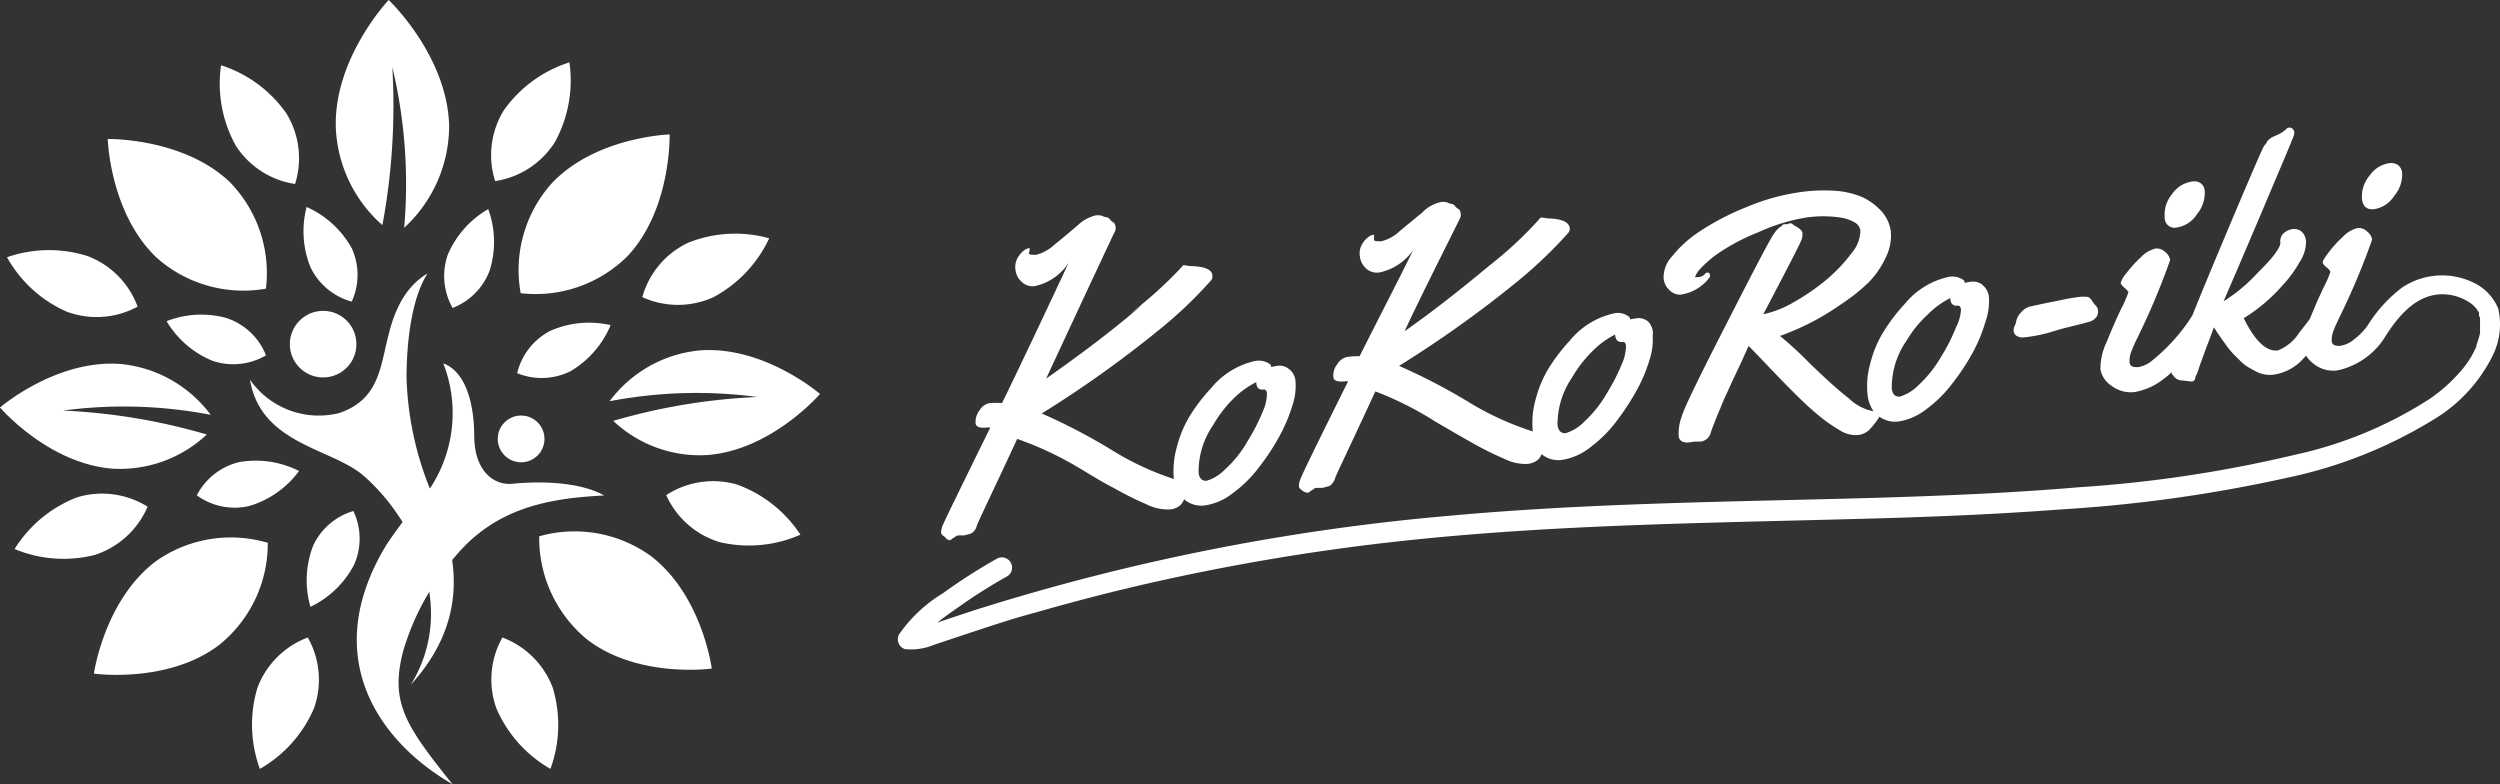 <svg id="レイヤー_2" data-name="レイヤー 2" xmlns="http://www.w3.org/2000/svg" width="135" height="42.347" viewBox="0 0 135 42.347">
  <rect x="0" y="0" width="135" height="42.347" fill="#333333" stroke="none"/>
  <g id="logo">
    <path id="パス_57887" data-name="パス 57887" d="M83.223,23.035a.788.788,0,0,0-.568-.166,2.744,2.744,0,0,0-.378.071v-.055a.205.205,0,0,0-.1-.126,1.049,1.049,0,0,0-.788-.142,4.258,4.258,0,0,0-2.365,1.474,9.462,9.462,0,0,0-1.1,1.427,6.1,6.1,0,0,0-.741,1.75,4.644,4.644,0,0,0-.158,1.719,15.548,15.548,0,0,1-3.461-1.632,32.112,32.112,0,0,0-3.674-1.908,60.813,60.813,0,0,0,6.308-4.494,22.866,22.866,0,0,0,2.838-2.7A.292.292,0,0,0,79.1,18c0-.331-.442-.5-1.191-.512l-.331-.047a.15.15,0,0,0-.134.1A22.234,22.234,0,0,1,74.7,20.023c1.53-1.277-.284.536-4.573,3.54.852-1.837,3.154-6.781,3.737-8a.465.465,0,0,0,0-.252.284.284,0,0,0-.126-.2.5.5,0,0,1-.15-.126.387.387,0,0,0-.1-.095.379.379,0,0,0-.142-.047.6.6,0,0,1-.2-.071.788.788,0,0,0-.434,0,2.216,2.216,0,0,0-.915.544c-.394.331-.788.67-1.214,1.009a2.279,2.279,0,0,1-.993.552c-.252,0-.378,0-.394-.071l.047-.221c0-.047,0-.071-.079-.063a.788.788,0,0,0-.244.126,1.324,1.324,0,0,0-.331.394.993.993,0,0,0-.118.654,1.033,1.033,0,0,0,.347.654.844.844,0,0,0,.725.213,2.925,2.925,0,0,0,1.8-1.254c-.465,1-2.72,5.8-3.6,7.577a4.337,4.337,0,0,0-.662,0,.788.788,0,0,0-.552.394,1.009,1.009,0,0,0-.213.678c0,.213.244.292.631.244h.166q-2.484,5.046-2.578,5.3a1.009,1.009,0,0,0-.079.378c0,.071.071.15.2.229a.426.426,0,0,0,.237.181.2.2,0,0,0,.134-.055.213.213,0,0,1,.095-.071.331.331,0,0,0,.11-.071.268.268,0,0,1,.166-.063H65.7l.371-.1a.72.72,0,0,0,.142-.11.607.607,0,0,0,.158-.268c0-.1.788-1.7,2.192-4.731a18.063,18.063,0,0,1,3.28,1.53c.639.378,1.285.788,1.924,1.112a17.5,17.5,0,0,0,1.766.883,2.6,2.6,0,0,0,1.254.284.954.954,0,0,0,.623-.268,1.269,1.269,0,0,0,.173-.284l.047.047a1.427,1.427,0,0,0,1.135.276,3.154,3.154,0,0,0,1.435-.647A6.639,6.639,0,0,0,81.583,28.4a12.307,12.307,0,0,0,1.112-1.672,8.546,8.546,0,0,0,.725-1.7,3.272,3.272,0,0,0,.173-1.3A.9.9,0,0,0,83.223,23.035Zm-1.372,2.247a10.981,10.981,0,0,1-.844,1.656,6.119,6.119,0,0,1-1.222,1.53,2.31,2.31,0,0,1-1,.615c-.244,0-.386-.118-.426-.442a4.415,4.415,0,0,1,.788-2.57,6.568,6.568,0,0,1,1.08-1.411,4.865,4.865,0,0,1,1.246-.907c0,.3.158.434.363.4H81.9c.079,0,.134.063.15.221A2.365,2.365,0,0,1,81.851,25.282Z" transform="translate(-13.635 -3.119)" fill="#fff"/>
    <path id="パス_57888" data-name="パス 57888" d="M107.8,20.272a.836.836,0,0,0-.568-.166l-.386.063v-.047a.229.229,0,0,0-.11-.126.962.962,0,0,0-.788-.142,4.281,4.281,0,0,0-2.365,1.474,9.958,9.958,0,0,0-1.1,1.427,6.229,6.229,0,0,0-.741,1.75,4.613,4.613,0,0,0-.15,1.719,15.935,15.935,0,0,1-3.54-1.632,32.081,32.081,0,0,0-3.682-1.908,61.3,61.3,0,0,0,6.308-4.494,24.111,24.111,0,0,0,2.838-2.7.331.331,0,0,0,.071-.252c-.047-.331-.442-.5-1.2-.52l-.323-.047a.2.2,0,0,0-.142.11,20.91,20.91,0,0,1-2.681,2.491q-2.555,2.129-4.573,3.54c.852-1.845,2.428-4.944,3.02-6.158a.552.552,0,0,0,0-.252.268.268,0,0,0-.126-.2.512.512,0,0,1-.15-.126.418.418,0,0,0-.1-.1.378.378,0,0,0-.142-.047.544.544,0,0,1-.2-.071.788.788,0,0,0-.434,0,2.011,2.011,0,0,0-.915.544l-1.214,1a2.2,2.2,0,0,1-.993.552c-.252,0-.378,0-.394-.071v-.221c0-.047,0-.063-.079-.055a.615.615,0,0,0-.237.126,1.238,1.238,0,0,0-.339.394.986.986,0,0,0-.11.654,1.049,1.049,0,0,0,.347.654.859.859,0,0,0,.725.2,2.925,2.925,0,0,0,1.8-1.206c-.473,1.009-1.995,3.942-2.886,5.732a4.273,4.273,0,0,0-.662.039.788.788,0,0,0-.544.394.923.923,0,0,0-.213.678c0,.213.237.292.631.244h.166q-2.5,5.015-2.578,5.29a.915.915,0,0,0-.079.386c0,.071.071.142.189.229a.5.5,0,0,0,.276.11.173.173,0,0,0,.126-.055.3.3,0,0,1,.1-.071.3.3,0,0,0,.1-.071.276.276,0,0,1,.173-.063h.307l.371-.1a.394.394,0,0,0,.134-.11.788.788,0,0,0,.166-.268c0-.1.788-1.7,2.184-4.731A17.8,17.8,0,0,1,96.34,25.7c.647.378,1.285.749,1.932,1.112a16.707,16.707,0,0,0,1.766.883,2.57,2.57,0,0,0,1.246.284,1.025,1.025,0,0,0,.631-.268,2.042,2.042,0,0,0,.173-.284v.039a1.4,1.4,0,0,0,1.135.284,3.209,3.209,0,0,0,1.443-.647,7.048,7.048,0,0,0,1.388-1.356,14.074,14.074,0,0,0,1.112-1.679,8.3,8.3,0,0,0,.725-1.7,3.422,3.422,0,0,0,.173-1.3A.9.9,0,0,0,107.8,20.272Zm-1.372,2.247a10.983,10.983,0,0,1-.844,1.656,6.458,6.458,0,0,1-1.222,1.53,2.365,2.365,0,0,1-1.009.615c-.237,0-.378-.118-.426-.442a4.455,4.455,0,0,1,.788-2.57,6.662,6.662,0,0,1,1.088-1.411,4.66,4.66,0,0,1,1.238-.907c0,.292.166.426.371.4h.055c.087,0,.134.063.158.213a2.531,2.531,0,0,1-.2.93Z" transform="translate(-18.82 -2.926)" fill="#fff"/>
    <path id="パス_57889" data-name="パス 57889" d="M131.152,18.135a.844.844,0,0,0-.576-.166,2.745,2.745,0,0,0-.378.071v-.055a.229.229,0,0,0-.1-.126,1.049,1.049,0,0,0-.788-.142,4.258,4.258,0,0,0-2.365,1.474,9.461,9.461,0,0,0-1.1,1.435,6.056,6.056,0,0,0-.741,1.742,4.5,4.5,0,0,0-.15,1.727,1.9,1.9,0,0,0,.323.875,2.626,2.626,0,0,1-1.332-.694c-.639-.5-1.348-1.151-2.145-1.924a19.749,19.749,0,0,0-1.577-1.451,13.616,13.616,0,0,0,3.3-1.711,10.249,10.249,0,0,0,1.514-1.206,4.88,4.88,0,0,0,.922-1.372,2.6,2.6,0,0,0,.244-1.4,2.058,2.058,0,0,0-.67-1.214,3.2,3.2,0,0,0-.844-.583,4.518,4.518,0,0,0-1.34-.339,8.965,8.965,0,0,0-2.105.071,11.519,11.519,0,0,0-2.807.788A13.759,13.759,0,0,0,115.9,15.25a6.308,6.308,0,0,0-1.506,1.356,1.679,1.679,0,0,0-.457,1.167,1.009,1.009,0,0,0,.378.71.788.788,0,0,0,.544.189,2.365,2.365,0,0,0,1.577-.954.173.173,0,0,0,0-.1.122.122,0,0,0-.15-.134c-.087.008-.071.039-.158.118a.6.6,0,0,1-.307.126h-.189a1.4,1.4,0,0,1,.276-.442,6.307,6.307,0,0,1,.954-.828,11.118,11.118,0,0,1,2.2-1.159,10.092,10.092,0,0,1,2.555-.788,6.308,6.308,0,0,1,1.884,0,2.066,2.066,0,0,1,.725.244.615.615,0,0,1,.339.442,1.9,1.9,0,0,1-.473,1.23,8.4,8.4,0,0,1-1.348,1.427,11.764,11.764,0,0,1-1.758,1.214,5.519,5.519,0,0,1-1.664.662l.788-1.506c.363-.694.654-1.254.875-1.687s.355-.71.4-.828a.789.789,0,0,0,.047-.371c0-.118-.158-.252-.434-.4l-.095-.071a.181.181,0,0,0-.15-.047l-.142.047h-.166s-.063,0-.126.095a1.2,1.2,0,0,0-.386.371c-.173.2-1.009,1.8-2.531,4.778s-2.365,4.691-2.484,5.141a2.555,2.555,0,0,0-.166,1.017c0,.3.244.426.607.378l.26-.039h.307a.639.639,0,0,0,.56-.489c.095-.284.26-.717.512-1.3q.126-.331.378-.875l.378-.828c.095-.189.229-.481.418-.883l.355-.788c.189.181.528.536,1.025,1.057s.93.97,1.309,1.348.788.788,1.285,1.206a8.4,8.4,0,0,0,1.293.93,1.577,1.577,0,0,0,.978.268,1.057,1.057,0,0,0,.615-.268,4.611,4.611,0,0,0,.489-.607l.071-.118a1.451,1.451,0,0,0,1.088.252,3.225,3.225,0,0,0,1.443-.654,6.8,6.8,0,0,0,1.38-1.356,12.307,12.307,0,0,0,1.112-1.672,8.359,8.359,0,0,0,.71-1.719,3.3,3.3,0,0,0,.181-1.3.923.923,0,0,0-.363-.67Zm-1.4,2.247a10.163,10.163,0,0,1-.836,1.656,6.521,6.521,0,0,1-1.23,1.537,2.365,2.365,0,0,1-1,.607c-.244,0-.386-.11-.426-.442a4.415,4.415,0,0,1,.788-2.57,6.308,6.308,0,0,1,1.127-1.4,4.731,4.731,0,0,1,1.246-.915c0,.3.158.434.363.41h.063c.079,0,.134.063.15.221A2.366,2.366,0,0,1,129.756,20.383Z" transform="translate(-24.104 -2.761)" fill="#fff"/>
    <path id="パス_57890" data-name="パス 57890" d="M138.516,22.51h-.039a.544.544,0,0,1-.363-.055.331.331,0,0,1-.2-.252.552.552,0,0,1,.055-.315.788.788,0,0,0,.087-.284,1,1,0,0,1,.26-.442.93.93,0,0,1,.457-.307l.686-.15.993-.2c.323-.071.647-.126.954-.166a1.679,1.679,0,0,1,.544,0,.576.576,0,0,1,.2.213,1.31,1.31,0,0,0,.2.252.41.41,0,0,1,.118.276.489.489,0,0,1-.11.363.7.7,0,0,1-.331.221l-.434.118-.544.134-.56.142-.607.181A7.829,7.829,0,0,1,138.516,22.51Z" transform="translate(-29.174 -4.297)" fill="#fff"/>
    <path id="パス_57891" data-name="パス 57891" d="M150.419,12.948A1.79,1.79,0,0,1,150,14.194a1.577,1.577,0,0,1-1.08.717.536.536,0,0,1-.662-.56,1.719,1.719,0,0,1,.394-1.238,1.577,1.577,0,0,1,1.1-.686.623.623,0,0,1,.457.1A.56.56,0,0,1,150.419,12.948Z" transform="translate(-31.364 -2.627)" fill="#fff"/>
    <path id="パス_57892" data-name="パス 57892" d="M163.937,11.7a1.782,1.782,0,0,1-.426,1.238,1.577,1.577,0,0,1-1.08.717c-.394.047-.615-.142-.662-.552a1.75,1.75,0,0,1,.4-1.246,1.577,1.577,0,0,1,1.088-.686.646.646,0,0,1,.465.11A.583.583,0,0,1,163.937,11.7Z" transform="translate(-34.222 -2.361)" fill="#fff"/>
    <path id="パス_57893" data-name="パス 57893" d="M147.912,18.509a2.689,2.689,0,0,0-1.467-1.459,3.871,3.871,0,0,0-3.761.355,7.687,7.687,0,0,0-1.853,2.066,3.564,3.564,0,0,1-.686.694,1.577,1.577,0,0,1-.788.363c-.268,0-.41-.055-.434-.252a1.356,1.356,0,0,1,.11-.607c.047-.118.087-.221.126-.3s.087-.189.15-.323l.118-.244a37.749,37.749,0,0,0,1.679-4.021.725.725,0,0,0-.268-.426.631.631,0,0,0-.52-.189,1.577,1.577,0,0,0-.788.465,6.164,6.164,0,0,0-.788.867q-.323.426-.307.52c0,.063.071.15.205.268a.662.662,0,0,1,.213.237,6.087,6.087,0,0,1-.394.9q-.371.788-.71,1.632l-.126.173-.465.6a2.421,2.421,0,0,1-1.151.946c-.615.071-1.23-.512-1.837-1.742a9.138,9.138,0,0,0,2.074-1.75A6.528,6.528,0,0,0,137.189,16a2.034,2.034,0,0,0,.347-1.08.788.788,0,0,0-.244-.568.647.647,0,0,0-.473-.134.923.923,0,0,0-.481.213.607.607,0,0,0-.189.536c0,.237-.378.788-1.191,1.577a9.051,9.051,0,0,1-1.876,1.577c.11-.268.788-1.813,1.979-4.628s1.821-4.289,1.837-4.4V9a.276.276,0,0,0-.095-.2.244.244,0,0,0-.166-.063.3.3,0,0,0-.134.047l-.181.158a1.758,1.758,0,0,1-.252.15l-.237.11-.158.071a.623.623,0,0,0-.11.087.607.607,0,0,0-.142.142c0,.055-.095.142-.173.26s-.9,2.018-2.452,5.716c-.568,1.356-1.033,2.484-1.4,3.4a9.35,9.35,0,0,1-1.041,1.372,9.731,9.731,0,0,1-1.127,1.064,1.53,1.53,0,0,1-.788.363c-.268,0-.41-.055-.434-.252a1.356,1.356,0,0,1,.118-.654c.047-.118.087-.221.126-.3a3.482,3.482,0,0,1,.15-.315l.118-.252a37.748,37.748,0,0,0,1.679-4.021.725.725,0,0,0-.268-.426.67.67,0,0,0-.52-.189,1.656,1.656,0,0,0-.788.465,6.677,6.677,0,0,0-.788.867,1.427,1.427,0,0,0-.308.52c0,.063.071.15.205.268s.2.2.213.237a6.087,6.087,0,0,1-.394.9c-.268.56-.528,1.159-.788,1.806a3.3,3.3,0,0,0-.331,1.459,1.34,1.34,0,0,0,.6.891,1.711,1.711,0,0,0,1.246.339,3.493,3.493,0,0,0,1.577-.717,3.216,3.216,0,0,0,.426-.363.323.323,0,0,0,0,.079s0,.039.071.087a.56.56,0,0,0,.457.284l.568.063a.2.2,0,0,0,.166-.158.457.457,0,0,1,.071-.2,2.829,2.829,0,0,0,.166-.465l.229-.623c.079-.229.173-.473.276-.741s.189-.512.276-.741l.181.284.252.363.268.371a4.681,4.681,0,0,0,.339.41l.363.363a2.129,2.129,0,0,0,.418.339c.134.087.315.181.544.3a1.624,1.624,0,0,0,.907.118,2.665,2.665,0,0,0,1.577-.883l.126-.134a1.853,1.853,0,0,0,.442.465,1.7,1.7,0,0,0,1.246.331,4.021,4.021,0,0,0,2.6-1.845c.788-1.246,1.861-2.444,3.406-2.247a2.7,2.7,0,0,1,1.246.5,1.522,1.522,0,0,1,.4.481.11.11,0,0,1,0,.055.311.311,0,0,0,.055.213.158.158,0,0,0,0,.047v.568a.1.1,0,0,1,0,.055v.158a5.014,5.014,0,0,1-.2.67v.063h0a.976.976,0,0,1-.079.158,4.036,4.036,0,0,1-.213.41,5.355,5.355,0,0,1-.5.694,8.673,8.673,0,0,1-1.758,1.577,22.076,22.076,0,0,1-7.254,3,69.7,69.7,0,0,1-11.637,1.75c-3.7.315-7.4.465-11.109.576-7.632.213-15.272.268-22.865.962A119.056,119.056,0,0,0,65.661,34.79l-1.742.576-.3.11c.386-.315.788-.591,1.183-.867a29.016,29.016,0,0,1,2.61-1.648.552.552,0,0,0-.552-.954,30.039,30.039,0,0,0-2.941,1.884,7.727,7.727,0,0,0-2.365,2.223.56.56,0,0,0,.323.788,3.241,3.241,0,0,0,1.577-.237l1.916-.639c1.2-.394,2.365-.788,3.6-1.112,2.3-.662,4.628-1.254,6.962-1.766a119.839,119.839,0,0,1,12.954-2.105c7.948-.852,15.95-.946,23.937-1.159,3.832-.095,7.672-.237,11.5-.528a77.939,77.939,0,0,0,12.158-1.7,24.813,24.813,0,0,0,7.948-3.154,8.334,8.334,0,0,0,3.154-3.39A3.792,3.792,0,0,0,147.912,18.509Z" transform="translate(-13.009 -1.849)" fill="#fff"/>
    <path id="パス_57894" data-name="パス 57894" d="M37.077,8.583a4.644,4.644,0,0,1-3.225,2.1,4.636,4.636,0,0,1,.465-3.816A6.9,6.9,0,0,1,37.865,4.27,6.915,6.915,0,0,1,37.077,8.583Z" transform="translate(-7.116 -0.903)" fill="#fff"/>
    <path id="パス_57895" data-name="パス 57895" d="M15.893,8.775a4.62,4.62,0,0,0,3.225,2.105,4.628,4.628,0,0,0-.473-3.816A6.867,6.867,0,0,0,15.121,4.47a6.915,6.915,0,0,0,.773,4.3Z" transform="translate(-3.184 -0.946)" fill="#fff"/>
    <path id="パス_57896" data-name="パス 57896" d="M41.417,15.762A7.033,7.033,0,0,1,35.63,17.78a7.025,7.025,0,0,1,1.648-5.9c2.365-2.547,6.394-2.673,6.394-2.673S43.783,13.215,41.417,15.762Z" transform="translate(-7.514 -1.948)" fill="#fff"/>
    <path id="パス_57897" data-name="パス 57897" d="M10.021,15.93a7.049,7.049,0,0,0,5.9,1.672,7.025,7.025,0,0,0-1.995-5.8C11.385,9.441,7.38,9.52,7.38,9.52S7.49,13.525,10.021,15.93Z" transform="translate(-1.561 -2.014)" fill="#fff"/>
    <path id="パス_57898" data-name="パス 57898" d="M13.187,42.621A7.017,7.017,0,0,0,15.82,37.1a7.017,7.017,0,0,0-6.039.993c-2.791,2.1-3.351,6.071-3.351,6.071S10.427,44.719,13.187,42.621Z" transform="translate(-1.36 -7.788)" fill="#fff"/>
    <path id="パス_57899" data-name="パス 57899" d="M42.969,37.731a7.033,7.033,0,0,0-6.039-1.072,7.1,7.1,0,0,0,2.578,5.566c2.767,2.129,6.741,1.577,6.741,1.577S45.737,39.86,42.969,37.731Z" transform="translate(-7.813 -7.699)" fill="#fff"/>
    <path id="パス_57900" data-name="パス 57900" d="M4.832,17.453a4.62,4.62,0,0,1,2.7,2.728,4.628,4.628,0,0,1-3.84.268A6.859,6.859,0,0,1,.48,17.516a6.875,6.875,0,0,1,4.352-.063Z" transform="translate(-0.102 -3.624)" fill="#fff"/>
    <path id="パス_57901" data-name="パス 57901" d="M47.838,19.431a4.636,4.636,0,0,1-3.848,0,4.62,4.62,0,0,1,2.484-2.941,6.867,6.867,0,0,1,4.368-.237A6.915,6.915,0,0,1,47.838,19.431Z" transform="translate(-9.306 -3.386)" fill="#fff"/>
    <path id="パス_57902" data-name="パス 57902" d="M16.311,34a3.469,3.469,0,0,1-2.831-.576,3.485,3.485,0,0,1,2.271-1.79A5.149,5.149,0,0,1,19,32.111,5.156,5.156,0,0,1,16.311,34Z" transform="translate(-2.852 -6.676)" fill="#fff"/>
    <path id="パス_57903" data-name="パス 57903" d="M21.348,36.884A3.469,3.469,0,0,1,23.524,35a3.469,3.469,0,0,1,.047,2.886,5.164,5.164,0,0,1-2.365,2.286A5.18,5.18,0,0,1,21.348,36.884Z" transform="translate(-4.443 -7.404)" fill="#fff"/>
    <path id="パス_57904" data-name="パス 57904" d="M38.306,24.718a3.493,3.493,0,0,1-2.886.11,3.493,3.493,0,0,1,1.774-2.279,5.172,5.172,0,0,1,3.272-.315A5.212,5.212,0,0,1,38.306,24.718Z" transform="translate(-7.493 -4.676)" fill="#fff"/>
    <path id="パス_57905" data-name="パス 57905" d="M14.69,21.748a3.469,3.469,0,0,1,2.089,2,3.509,3.509,0,0,1-2.878.3,5.172,5.172,0,0,1-2.491-2.145,5.149,5.149,0,0,1,3.28-.158Z" transform="translate(-2.414 -4.559)" fill="#fff"/>
    <path id="パス_57906" data-name="パス 57906" d="M23.391,16.4a3.477,3.477,0,0,1,0,2.886,3.493,3.493,0,0,1-2.223-1.845,5.2,5.2,0,0,1-.213-3.264A5.22,5.22,0,0,1,23.391,16.4Z" transform="translate(-4.398 -3)" fill="#fff"/>
    <path id="パス_57907" data-name="パス 57907" d="M32.888,17.608a3.469,3.469,0,0,1-2.011,2.05,3.493,3.493,0,0,1-.26-2.878A5.212,5.212,0,0,1,32.8,14.32a5.164,5.164,0,0,1,.087,3.288Z" transform="translate(-6.436 -3.029)" fill="#fff"/>
    <path id="パス_57908" data-name="パス 57908" d="M48.516,36.247a4.62,4.62,0,0,1-2.886-2.539,4.652,4.652,0,0,1,3.808-.576,6.907,6.907,0,0,1,3.438,2.712A6.891,6.891,0,0,1,48.516,36.247Z" transform="translate(-9.653 -6.972)" fill="#fff"/>
    <path id="パス_57909" data-name="パス 57909" d="M17.552,46.38a4.652,4.652,0,0,1,2.72-2.72,4.612,4.612,0,0,1,.331,3.832,6.9,6.9,0,0,1-2.917,3.264A6.93,6.93,0,0,1,17.552,46.38Z" transform="translate(-3.652 -9.236)" fill="#fff"/>
    <path id="パス_57910" data-name="パス 57910" d="M36.97,46.38a4.652,4.652,0,0,0-2.72-2.72,4.612,4.612,0,0,0-.323,3.832,6.9,6.9,0,0,0,2.917,3.264A6.93,6.93,0,0,0,36.97,46.38Z" transform="translate(-7.12 -9.236)" fill="#fff"/>
    <path id="パス_57911" data-name="パス 57911" d="M5.344,37.113a4.652,4.652,0,0,0,2.838-2.6,4.644,4.644,0,0,0-3.824-.5A6.9,6.9,0,0,0,1,36.8a6.883,6.883,0,0,0,4.344.315Z" transform="translate(-0.212 -7.152)" fill="#fff"/>
    <path id="パス_57912" data-name="パス 57912" d="M26.063,34.643a28.518,28.518,0,0,1,2.294-2.957,7.372,7.372,0,0,0,.749-6.8c1.364.52,1.664,2.523,1.672,3.895,0,1.971,1.1,2.7,2.05,2.61.717-.071,3.335-.276,4.967.631-3.036.15-5.866.678-8.05,3.3a13.506,13.506,0,0,0-2.815,5.141c-.71,2.775.173,4.021,2.673,7.151C25.669,45.342,22.326,40.746,26.063,34.643Z" transform="translate(-5.169 -5.266)" fill="#fff"/>
    <path id="パス_57913" data-name="パス 57913" d="M24.492,22.5c-.355,1.506-.552,3.1-2.57,3.769a4.526,4.526,0,0,1-4.8-1.806c.583,3.509,4.447,3.7,6.15,5.2,2.547,2.231,5.156,7.009,2.531,11.275,3.99-4.376,1.782-8.594,1.057-10.534a17.275,17.275,0,0,1-1.285-6.047c0-2.074.315-4.376,1.135-5.63C25.115,19.666,24.713,21.574,24.492,22.5Z" transform="translate(-3.622 -3.96)" fill="#fff"/>
    <circle id="楕円形_253" data-name="楕円形 253" cx="1.798" cy="1.798" r="1.798" transform="translate(15.651 16.786)" fill="#fff"/>
    <circle id="楕円形_254" data-name="楕円形 254" cx="1.262" cy="1.262" r="1.262" transform="translate(26.878 22.439)" fill="#fff"/>
    <path id="パス_57914" data-name="パス 57914" d="M46.607,23.995a6.875,6.875,0,0,0-4.857,2.744,24.828,24.828,0,0,1,7.979-.229A32.642,32.642,0,0,0,41.947,27.8a6.82,6.82,0,0,0,5.07,1.845c3.485-.26,6.095-3.3,6.095-3.3S50.092,23.727,46.607,23.995Z" transform="translate(-8.832 -5.072)" fill="#fff"/>
    <path id="パス_57915" data-name="パス 57915" d="M6.52,24.925a6.875,6.875,0,0,1,4.857,2.744A24.828,24.828,0,0,0,3.4,27.44a32.642,32.642,0,0,1,7.766,1.293,6.852,6.852,0,0,1-5.07,1.845C2.61,30.318,0,27.274,0,27.274S3.036,24.657,6.52,24.925Z" transform="translate(0 -5.269)" fill="#fff"/>
    <path id="パス_57916" data-name="パス 57916" d="M29.117,6.781A7.474,7.474,0,0,1,26.689,12.3a27.13,27.13,0,0,0-.639-8.673,35.385,35.385,0,0,1-.536,8.531A7.419,7.419,0,0,1,23,6.946C22.857,3.154,25.853,0,25.853,0S29.015,2.988,29.117,6.781Z" transform="translate(-4.864)" fill="#fff"/>
  </g>
</svg>
